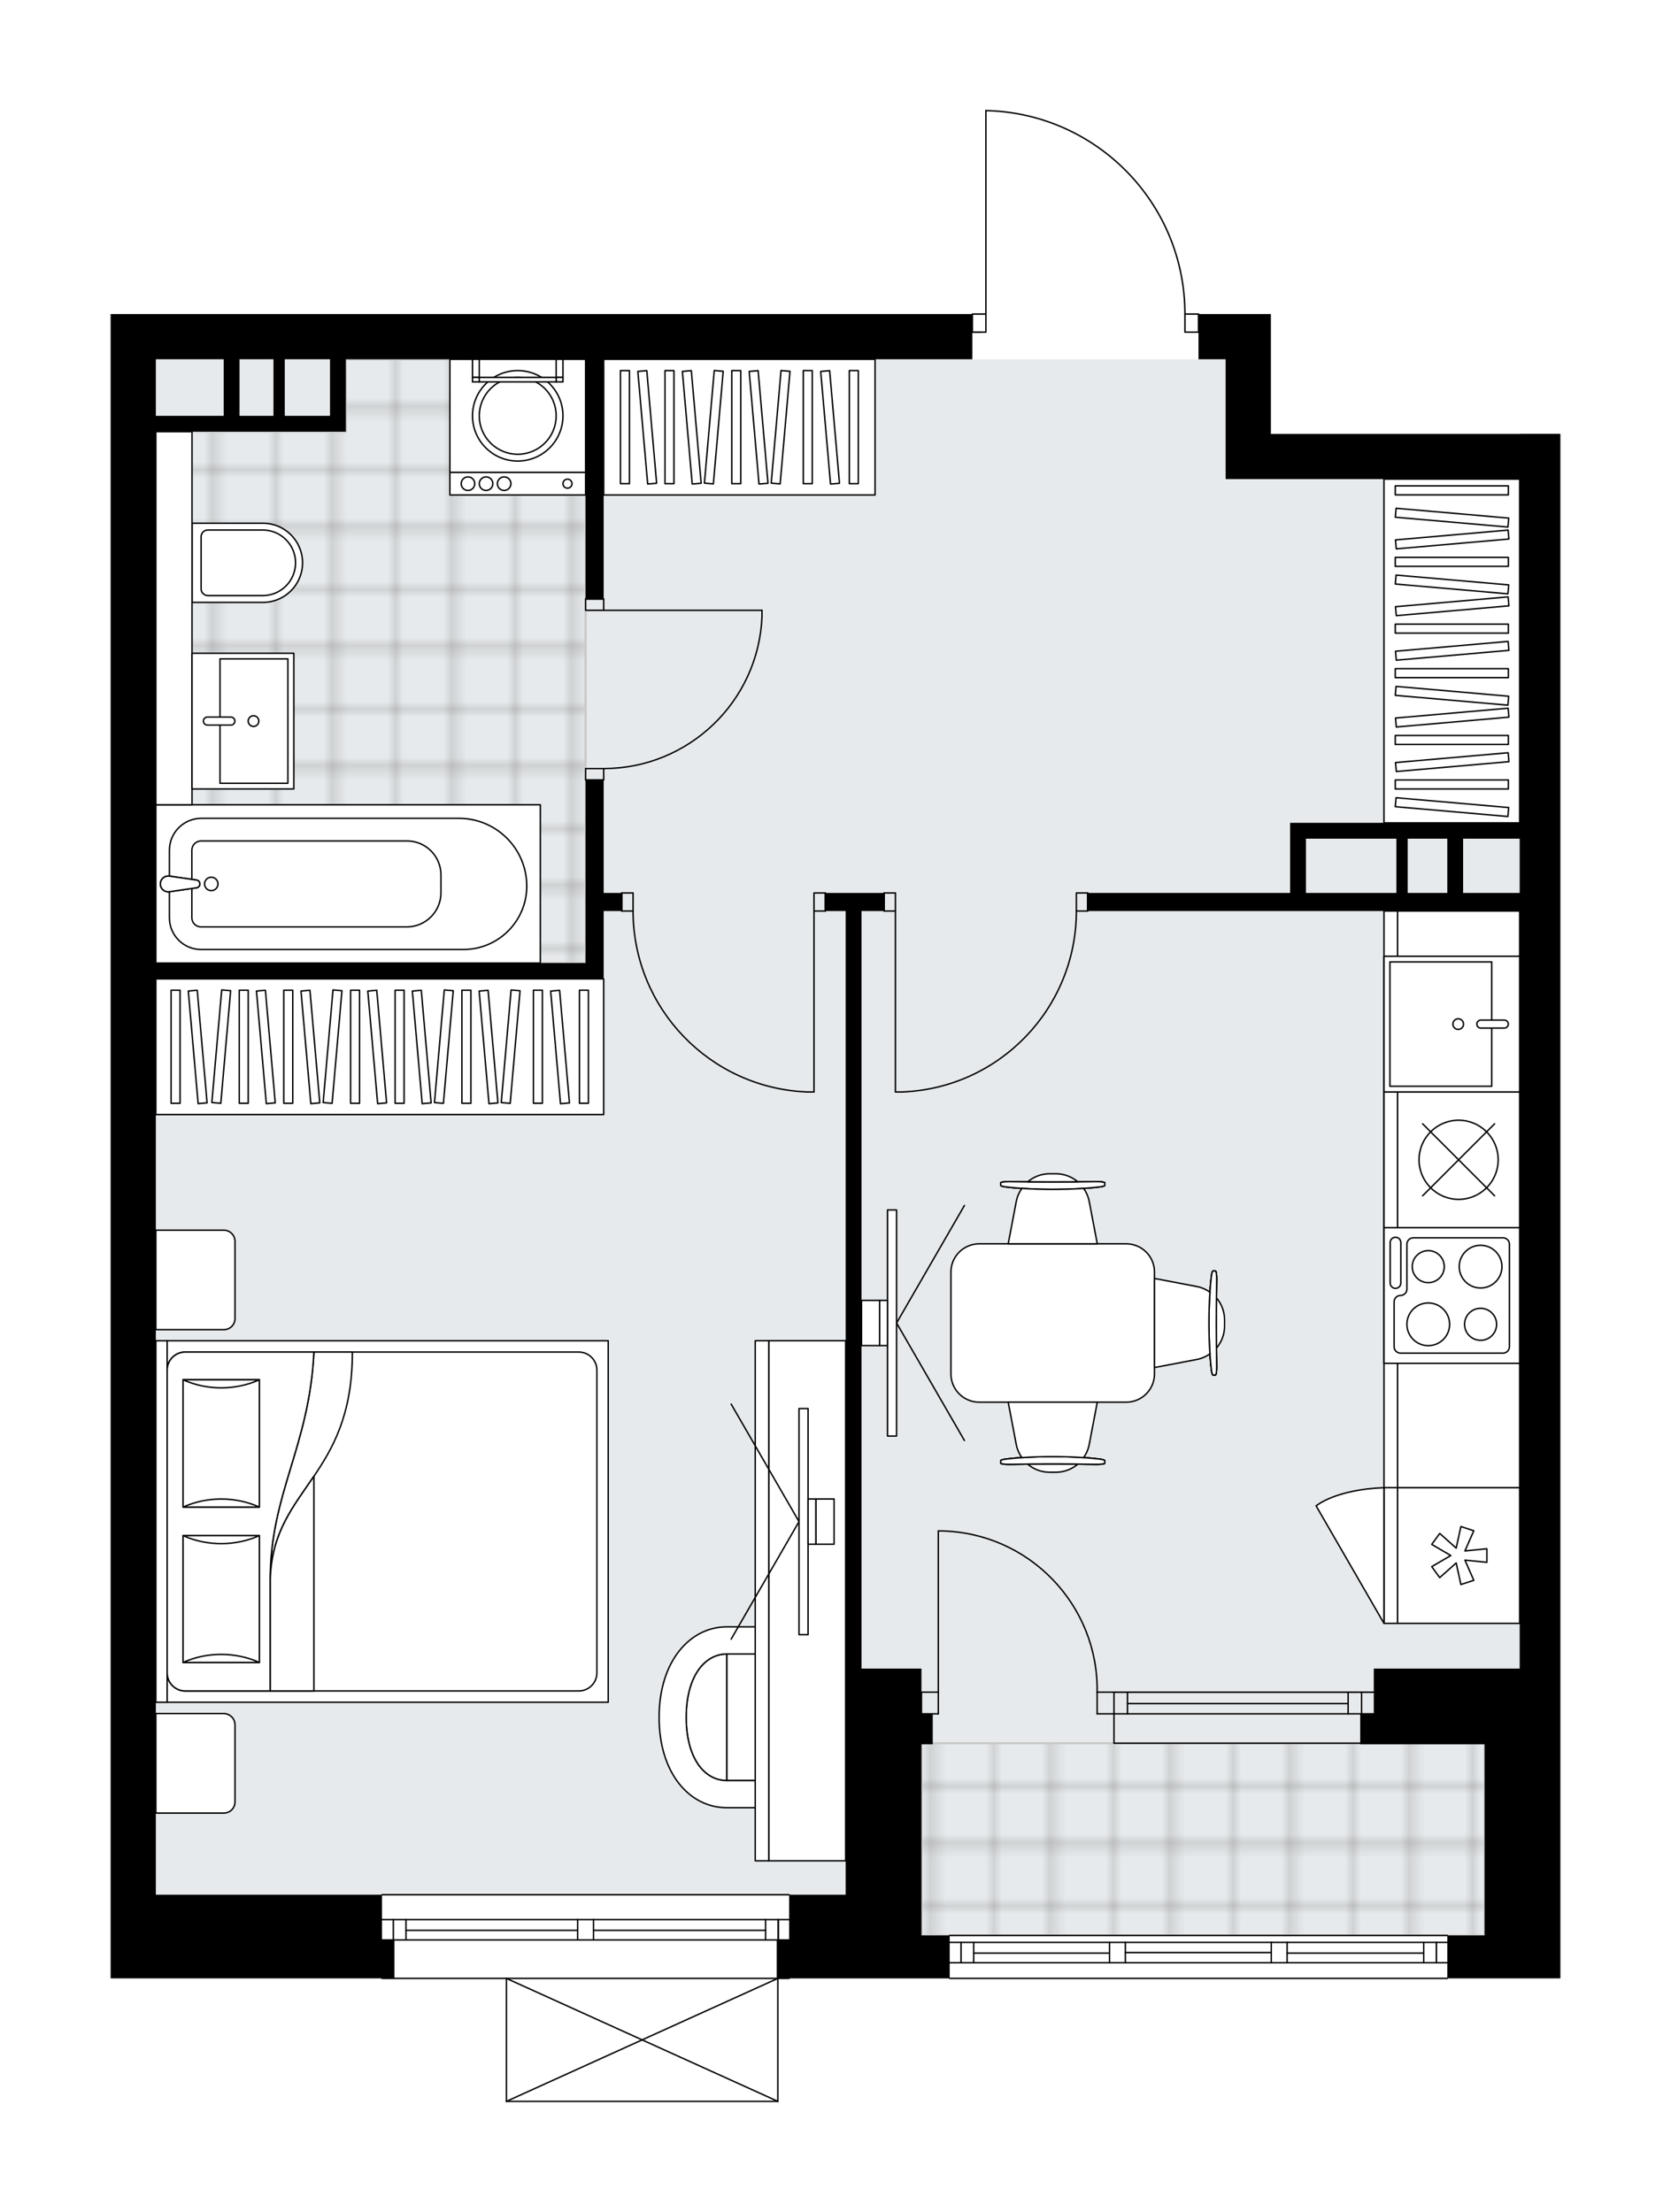 <svg xmlns="http://www.w3.org/2000/svg" xmlns:xlink="http://www.w3.org/1999/xlink" height="2000px" id="Layer_1" style="enable-background:new 0 0 1510.6 2000;" version="1.1" viewBox="0 0 1510.6 2000" width="1510.6px" x="0px" y="0px" xml:space="preserve">
<style type="text/css">
	.st0{fill:none;}
	.st1{opacity:0.25;fill:none;stroke:#010101;stroke-width:0.4;stroke-miterlimit:10;}
	.st2{fill:#FFFFFF;}
	.st3{fill:#E7EAEC;}
	.st4{fill:url(#SVGID_1_);stroke:#C8C8C8;stroke-width:2;stroke-linecap:round;stroke-linejoin:round;stroke-miterlimit:10;}
	
		.st5{fill:url(#SVGID_00000093165646594494838600000003141145647399616908_);stroke:#C8C8C8;stroke-width:2;stroke-linecap:round;stroke-linejoin:round;stroke-miterlimit:10;}
	.st6{fill:none;stroke:#000000;stroke-width:1.3;stroke-linecap:round;stroke-linejoin:round;stroke-miterlimit:10;}
	.st7{fill:#FFFFFF;stroke:#000000;stroke-width:1.3;stroke-linecap:round;stroke-linejoin:round;stroke-miterlimit:10;}
	.st8{fill:none;stroke:#000000;stroke-width:1.3;stroke-linecap:round;stroke-linejoin:round;}
	.st9{fill:none;stroke:#000000;stroke-width:1.3;stroke-linecap:round;stroke-linejoin:round;stroke-dasharray:9.898,9.898;}
	.st10{font-family: 'Arial-BoldMT','Arial'; font-weight:bold;}
	.st11{font-size:108.195px;}
	.st12{font-size:90.162px;}
	.st13{font-family: 'ArialMT','Arial';}
	.st14{font-size:40px;}
</style>
<pattern height="14.57" id="New_Pattern_Swatch_2" patternUnits="userSpaceOnUse" style="overflow:visible;" viewBox="7.49 -22.06 14.57 14.57" width="14.57" x="4531.73" y="616.95">
	<g>
		<rect class="st0" height="14.57" width="14.57" x="7.49" y="-22.06" />
		<g>
			<rect class="st1" height="7.29" width="7.29" x="14.77" y="-7.49" />
		</g>
		<g>
			<rect class="st1" height="7.29" width="7.29" x="0.2" y="-7.49" />
		</g>
		<g>
			<rect class="st1" height="7.29" width="7.29" x="22.06" y="-14.77" />
		</g>
		<g>
			<rect class="st1" height="7.29" width="7.29" x="7.49" y="-14.77" />
			<rect class="st1" height="7.29" width="7.29" x="14.77" y="-22.06" />
		</g>
		<g>
			<rect class="st1" height="7.29" width="7.29" x="0.2" y="-22.06" />
		</g>
		<g>
			<rect class="st1" height="7.29" width="7.29" x="22.06" y="-29.35" />
		</g>
		<g>
			<rect class="st1" height="7.29" width="7.29" x="7.49" y="-29.35" />
		</g>
	</g>
</pattern>
<path class="st2" d="M344.7,1788.81H100v-34.76v-40.89  v-327.14V652V324.86v-40.89h778.35c0-0.36,0.29-0.65,0.65-0.65h11.62V100c0,0,0,0,0-0.01c0,0,0-0.01,0-0.01  c0-0.05,0.02-0.09,0.03-0.14c0.01-0.03,0.01-0.07,0.02-0.1c0.02-0.04,0.05-0.08,0.08-0.12c0.02-0.03,0.04-0.06,0.06-0.09  c0.04-0.04,0.08-0.06,0.12-0.08c0.03-0.02,0.05-0.04,0.08-0.05c0.08-0.03,0.16-0.05,0.25-0.05c0,0,0,0,0,0c0,0,0,0,0,0  c0,0,0.01,0,0.01,0c48.54,1.08,93.97,20.79,127.92,55.5c33.8,34.56,52.47,80.16,52.64,128.47h11.63c0.36,0,0.65,0.29,0.65,0.65H1108  h40.89v108.36h224.91v-0.07h36.8V1508.7v68.49v135.97v40.89v34.76h-68.49h-33.09c0,0,0,0,0,0c0,0.36-0.29,0.65-0.65,0.65H858.55  c-0.36,0-0.65-0.29-0.65-0.65c0,0,0,0,0,0H833H714.04c0,0,0,0,0,0c0,0.36-0.29,0.65-0.65,0.65h-9.57V1900c0,0,0,0,0,0.01  c0,0.04-0.02,0.09-0.03,0.13c-0.01,0.04-0.01,0.08-0.03,0.12c0,0,0,0.01,0,0.01c0,0.01-0.01,0.01-0.02,0.02  c-0.05,0.09-0.12,0.17-0.2,0.23c-0.02,0.02-0.04,0.03-0.07,0.04c-0.09,0.05-0.2,0.09-0.31,0.09H457.81c-0.12,0-0.22-0.04-0.31-0.09  c-0.02-0.01-0.04-0.03-0.07-0.04c-0.08-0.06-0.15-0.14-0.2-0.23c0-0.01-0.01-0.01-0.02-0.02c0,0,0-0.01,0-0.01  c-0.02-0.04-0.02-0.08-0.03-0.12c-0.01-0.04-0.03-0.09-0.03-0.13c0,0,0,0,0-0.01v-110.54h-111.8  C345,1789.46,344.7,1789.17,344.7,1788.81C344.7,1788.81,344.7,1788.81,344.7,1788.81z" id="background" />
<g id="floor">
	<polygon class="st3" points="140.89,324.86 140.89,1713.16 833,1713.16 833,1749.97 1373.8,1749.97 1373.8,433.23 1108,433.23    1108,324.86  " />
	<pattern id="SVGID_1_" patternTransform="matrix(7.213 0 0 7.213 72348.844 45798.633)" xlink:href="#New_Pattern_Swatch_2">
	</pattern>
	<polygon class="st4" points="312.77,390.29 312.49,324.86 529.37,324.86 529.37,870.78 140.89,870.78 140.89,390.29  " />
	
		<pattern id="SVGID_00000069372530467035722790000010678441927364883119_" patternTransform="matrix(7.213 0 0 7.213 72348.844 45798.633)" xlink:href="#New_Pattern_Swatch_2">
	</pattern>
	
		<rect height="173.79" style="fill:url(#SVGID_00000069372530467035722790000010678441927364883119_);stroke:#C8C8C8;stroke-width:2;stroke-linecap:round;stroke-linejoin:round;stroke-miterlimit:10;" width="509.11" x="833" y="1576.17" />
	<g id="LINE_00000130605230884801010070000014250625300650548613_">
		<line class="st6" x1="1308.37" x2="858.55" y1="1788.81" y2="1788.81" />
	</g>
	<g id="LINE_00000181046206792103026350000006013532715191779466_">
		<line class="st6" x1="1298.51" x2="1298.51" y1="1774.65" y2="1756.25" />
	</g>
	<g id="LINE_00000016757308300165386120000004613732550957210754_">
		<line class="st6" x1="868.78" x2="868.78" y1="1774.65" y2="1756.25" />
	</g>
	<g id="LINE_00000168119175225068346220000009934638592006695580_">
		<line class="st6" x1="1163.55" x2="1287.06" y1="1765.96" y2="1765.96" />
	</g>
	<g id="LINE_00000045590885683539440470000005181972575294305978_">
		<line class="st6" x1="880.23" x2="1003.01" y1="1765.96" y2="1765.96" />
	</g>
	<g id="LINE_00000034083827610705370660000005938390043478596024_">
		<line class="st6" x1="880.23" x2="880.23" y1="1756.25" y2="1774.65" />
	</g>
	<g id="LINE_00000022555681801237187830000008498668159291712394_">
		<line class="st6" x1="1298.51" x2="1298.51" y1="1774.65" y2="1756.25" />
	</g>
	<g id="LINE_00000114792886576659978190000012615753106903470499_">
		<line class="st6" x1="1287.06" x2="1287.06" y1="1756.25" y2="1774.65" />
	</g>
	<g id="LINE_00000123439316434524080920000009328267032862039734_">
		<line class="st6" x1="1149.24" x2="1149.24" y1="1774.65" y2="1756.25" />
	</g>
	<g id="LINE_00000168835683634846591590000000283635018033877932_">
		<line class="st6" x1="1149.24" x2="1163.55" y1="1756.25" y2="1756.25" />
	</g>
	<g id="LINE_00000158737960752829801390000004390090785373106051_">
		<line class="st6" x1="1163.55" x2="1163.55" y1="1756.25" y2="1774.65" />
	</g>
	<g id="LINE_00000024694547491272908600000001691293966686973375_">
		<line class="st6" x1="1163.55" x2="1149.24" y1="1774.65" y2="1774.65" />
	</g>
	<g id="LINE_00000132079282284958994640000015963250643259473594_">
		<line class="st6" x1="858.55" x2="1308.37" y1="1749.97" y2="1749.97" />
	</g>
	<g id="LINE_00000021806210913630635260000014285207440639430561_">
		<line class="st6" x1="1003.01" x2="1003.01" y1="1774.65" y2="1756.25" />
	</g>
	<g id="LINE_00000119816042696942005710000000210614954959591051_">
		<line class="st6" x1="1003.01" x2="1017.32" y1="1756.25" y2="1756.25" />
	</g>
	<g id="LINE_00000060739634126763359060000006663025513143733421_">
		<line class="st6" x1="1017.32" x2="1017.32" y1="1756.25" y2="1774.65" />
	</g>
	<g id="LINE_00000158729526955840570300000017105182410679697051_">
		<line class="st6" x1="1017.32" x2="1003.01" y1="1774.65" y2="1774.65" />
	</g>
	<g id="LINE_00000065048039642213991120000000405307197861440415_">
		<line class="st6" x1="1017.32" x2="1149.24" y1="1765.45" y2="1765.45" />
	</g>
	<g id="LWPOLYLINE_00000163033006726051190240000002786910110060796849_">
		<line class="st6" x1="1003.01" x2="858.55" y1="1774.65" y2="1774.65" />
	</g>
	<g id="LWPOLYLINE_00000005225907880853941630000014015968562621329338_">
		<line class="st6" x1="1017.32" x2="1149.24" y1="1774.65" y2="1774.65" />
	</g>
	<g id="LWPOLYLINE_00000136408577504851649390000003587753846607152789_">
		<line class="st6" x1="1163.55" x2="1308.37" y1="1774.65" y2="1774.65" />
	</g>
	<g id="LWPOLYLINE_00000100345567133626289740000011906013967989272715_">
		<line class="st6" x1="1003.01" x2="858.55" y1="1756.25" y2="1756.25" />
	</g>
	<g id="LWPOLYLINE_00000038400941432619591370000002925336005310770582_">
		<line class="st6" x1="1017.32" x2="1149.24" y1="1756.25" y2="1756.25" />
	</g>
	<g id="LWPOLYLINE_00000008126030800771805180000010956306771989194389_">
		<line class="st6" x1="1163.55" x2="1308.37" y1="1756.25" y2="1756.25" />
	</g>
	<g id="LINE_00000132066155361543583140000005996662909573972380_">
		<line class="st6" x1="1007.07" x2="1241.92" y1="1530.01" y2="1530.01" />
	</g>
	<g id="LINE_00000160878618923539031920000010612540896476297143_">
		<line class="st6" x1="1007.07" x2="1241.92" y1="1549.59" y2="1549.59" />
	</g>
	<g id="LINE_00000121251018156012818460000014729155323631140786_">
		<line class="st6" x1="1019.26" x2="1218.7" y1="1540.34" y2="1540.34" />
	</g>
	<g id="LINE_00000042709273977799168080000016182276153767725996_">
		<line class="st6" x1="1230.89" x2="1230.89" y1="1530.01" y2="1549.59" />
	</g>
	<g id="LINE_00000165919479753465304760000011375652493560122017_">
		<line class="st6" x1="1019.26" x2="1019.26" y1="1530.01" y2="1549.59" />
	</g>
	<g id="LINE_00000048492402366102796160000003767478423292422532_">
		<line class="st6" x1="1007.07" x2="1241.92" y1="1530.01" y2="1530.01" />
	</g>
	<g id="LINE_00000003793995142137039310000002048829404667540663_">
		<line class="st6" x1="1241.92" x2="1007.07" y1="1576.17" y2="1576.17" />
	</g>
	<g id="LINE_00000033330048100384109600000017506989216976477338_">
		<line class="st6" x1="1218.7" x2="1218.7" y1="1529.99" y2="1549.58" />
	</g>
	<g id="LINE_00000023976490793494636800000012661617730418839451_">
		<line class="st6" x1="1007.07" x2="1007.07" y1="1530.01" y2="1576.17" />
	</g>
	<g id="LINE_00000021825462924336464510000002085417394903136144_">
		<line class="st6" x1="713.39" x2="345.35" y1="1788.81" y2="1788.81" />
	</g>
	<g id="LINE_00000033364597088783705690000001523195320614664846_">
		<line class="st6" x1="345.35" x2="522.21" y1="1735.65" y2="1735.65" />
	</g>
	<g id="LINE_00000061467238867295297430000017557049965465472162_">
		<line class="st6" x1="536.53" x2="713.39" y1="1735.65" y2="1735.65" />
	</g>
	<g id="LINE_00000178181881362513494820000010698696854117638334_">
		<line class="st6" x1="703.53" x2="703.53" y1="1754.05" y2="1735.65" />
	</g>
	<g id="LINE_00000121254613260107212570000002207314990374779296_">
		<line class="st6" x1="355.58" x2="355.58" y1="1754.05" y2="1735.65" />
	</g>
	<g id="LINE_00000014619528892736536790000008395495895497397166_">
		<line class="st6" x1="345.35" x2="522.21" y1="1754.05" y2="1754.05" />
	</g>
	<g id="LINE_00000021096140252986191890000010366880414842530946_">
		<line class="st6" x1="536.53" x2="713.39" y1="1754.05" y2="1754.05" />
	</g>
	<g id="LINE_00000018933406802457233110000000472577458357763203_">
		<line class="st6" x1="536.53" x2="692.08" y1="1745.37" y2="1745.37" />
	</g>
	<g id="LINE_00000101823373715652181630000002506492970600178054_">
		<line class="st6" x1="367.03" x2="522.21" y1="1745.37" y2="1745.37" />
	</g>
	<g id="LINE_00000151536561865561541220000009008553084231561401_">
		<line class="st6" x1="367.03" x2="367.03" y1="1735.65" y2="1754.05" />
	</g>
	<g id="LINE_00000165944710569876788920000006327999346845618841_">
		<line class="st6" x1="703.53" x2="703.53" y1="1754.05" y2="1735.65" />
	</g>
	<g id="LINE_00000077312859416561080980000007472699456586642617_">
		<line class="st6" x1="692.08" x2="692.08" y1="1735.65" y2="1754.05" />
	</g>
	<g id="LINE_00000080181146229024930750000015517418874073783692_">
		<line class="st6" x1="522.21" x2="522.21" y1="1754.05" y2="1735.65" />
	</g>
	<g id="LINE_00000093145968158144216460000007298678987827522703_">
		<line class="st6" x1="522.21" x2="536.53" y1="1735.65" y2="1735.65" />
	</g>
	<g id="LINE_00000036242802800263125310000011469577467990040738_">
		<line class="st6" x1="536.53" x2="536.53" y1="1735.65" y2="1754.05" />
	</g>
	<g id="LINE_00000023262925334076710580000008084520693957910666_">
		<line class="st6" x1="536.53" x2="522.21" y1="1754.05" y2="1754.05" />
	</g>
	<g id="LINE_00000080902612884951210110000002290750323476649140_">
		<line class="st6" x1="345.35" x2="713.39" y1="1713.16" y2="1713.16" />
	</g>
	<g id="ARC_00000082336283720884200170000005917600249847339199_">
		<path class="st6" d="M1071.2,283.97c0-100.04-79.92-181.75-179.93-183.97" />
	</g>
	<g id="LINE_00000091011329274900125280000013695823166140279961_">
		<line class="st6" x1="887.18" x2="879" y1="300.33" y2="300.33" />
	</g>
	<g id="LINE_00000116210434799580835920000007328573911250541716_">
		<line class="st6" x1="891.27" x2="891.27" y1="283.97" y2="100" />
	</g>
	<g id="LWPOLYLINE_00000183249127455825430940000018410579715698638494_">
		<rect class="st6" height="16.36" width="12.27" x="1071.2" y="283.97" />
	</g>
	<g id="LWPOLYLINE_00000075161826629340745860000003933680142204152241_">
		<rect class="st6" height="16.36" width="12.27" x="879" y="283.97" />
	</g>
	<g id="LWPOLYLINE_00000021121266275107836060000002890793671241985720_">
		<rect class="st6" height="16.36" width="10.22" x="799.26" y="807.39" />
	</g>
	<g id="LWPOLYLINE_00000063599549822486278510000015945592858803480970_">
		<rect class="st6" height="16.36" width="10.22" x="973.05" y="807.39" />
	</g>
	<g id="LINE_00000029754376244784146250000002288098581677562288_">
		<line class="st6" x1="799.26" x2="799.26" y1="823.75" y2="807.39" />
	</g>
	<g id="LINE_00000112619760702384083290000004238129142141743039_">
		<line class="st6" x1="983.28" x2="983.28" y1="823.75" y2="807.39" />
	</g>
	<g id="LINE_00000021085895884585504680000011154016807334572458_">
		<line class="st6" x1="809.48" x2="809.48" y1="823.75" y2="987.32" />
	</g>
	<g id="LINE_00000074431378038355080090000001764291732076952708_">
		<line class="st6" x1="815.62" x2="809.48" y1="987.32" y2="987.32" />
	</g>
	<g id="ARC_00000083802462041156197740000003571492451924069538_">
		<path class="st6" d="M973.05,823.75c-0.04,87.95-69.55,160.17-157.44,163.57" />
	</g>
	<g id="LWPOLYLINE_00000005952241244544511230000002118913067419116730_">
		<rect class="st6" height="16.36" width="10.22" x="735.88" y="807.39" />
	</g>
	<g id="LWPOLYLINE_00000034082696436331361700000001185153775128475804_">
		<rect class="st6" height="16.36" width="10.22" x="562.08" y="807.39" />
	</g>
	<g id="LINE_00000011717967025110023990000004834635666245339284_">
		<line class="st6" x1="746.1" x2="746.1" y1="823.75" y2="807.39" />
	</g>
	<g id="LINE_00000042738848381497663780000016255165770531064228_">
		<line class="st6" x1="562.08" x2="562.08" y1="823.75" y2="807.39" />
	</g>
	<g id="LINE_00000096759813021730840730000006431508646275382702_">
		<line class="st6" x1="735.88" x2="735.88" y1="823.75" y2="987.32" />
	</g>
	<g id="LINE_00000111187872543172611330000011832647508886479793_">
		<line class="st6" x1="729.74" x2="735.88" y1="987.32" y2="987.32" />
	</g>
	<g id="ARC_00000061465121022313240910000018269407864525763723_">
		<path class="st6" d="M729.74,987.32c-87.89-3.4-157.39-75.62-157.44-163.57" />
	</g>
	<g id="LWPOLYLINE_00000005243746170790411660000006914070048160403083_">
		<rect class="st6" height="10.22" width="16.36" x="529.37" y="541.59" />
	</g>
	<g id="LWPOLYLINE_00000161625649836916413590000001150063235748714881_">
		<rect class="st6" height="10.22" width="16.36" x="529.37" y="694.94" />
	</g>
	<g id="LINE_00000168091395753819843770000006066670508804377779_">
		<line class="st6" x1="545.73" x2="529.37" y1="541.59" y2="541.59" />
	</g>
	<g id="LINE_00000025413803876147004350000016748513802291197844_">
		<line class="st6" x1="545.73" x2="529.37" y1="705.16" y2="705.16" />
	</g>
	<g id="LINE_00000023254573967258038040000004324118464088575647_">
		<line class="st6" x1="545.73" x2="688.85" y1="551.82" y2="551.82" />
	</g>
	<g id="ARC_00000120551138927129432460000007802666830794495159_">
		<path class="st6" d="M688.85,557.95c-3.41,76.59-66.46,136.94-143.12,136.99" />
	</g>
	<g id="LINE_00000077325650188300087290000009457423505515802000_">
		<line class="st6" x1="688.85" x2="688.85" y1="551.82" y2="557.95" />
	</g>
	<g id="ARC_00000114776012934253785210000009674835481043995045_">
		<path class="st6" d="M991.84,1530.01c1.19-79.32-62.15-144.58-141.47-145.77c-0.71-0.01-1.42-0.02-2.14-0.02" />
	</g>
	<g id="LINE_00000088123898223004560060000000544718643551344786_">
		<line class="st6" x1="848.23" x2="848.23" y1="1530.01" y2="1384.22" />
	</g>
	<g id="LINE_00000132068027084179178610000009251411579348538000_">
		<line class="st6" x1="1007.07" x2="991.84" y1="1530.01" y2="1530.01" />
	</g>
	<g id="LINE_00000041267675246637879650000006960083290823608723_">
		<line class="st6" x1="991.84" x2="991.84" y1="1530.01" y2="1549.59" />
	</g>
	<g id="LINE_00000138541095267855012340000011787764108177708725_">
		<line class="st6" x1="991.84" x2="1007.07" y1="1549.59" y2="1549.59" />
	</g>
	<g id="LINE_00000059307018989856749090000002725378644054815883_">
		<line class="st6" x1="833" x2="848.23" y1="1549.59" y2="1549.59" />
	</g>
	<g id="LINE_00000134219865506130461630000008651598034355585712_">
		<line class="st6" x1="848.23" x2="848.23" y1="1549.59" y2="1530.01" />
	</g>
	<g id="LINE_00000119835070423465812030000015396928770924913082_">
		<line class="st6" x1="848.23" x2="833" y1="1530.01" y2="1530.01" />
	</g>
	<g id="LINE_00000147195582295392811150000009217194443743862953_">
		<line class="st6" x1="833" x2="833" y1="1549.59" y2="1530.01" />
	</g>
	<g id="LINE_00000157273902616040304030000012590765824312320693_">
		<line class="st6" x1="703.16" x2="457.81" y1="1900" y2="1900" />
	</g>
	<g id="LINE_00000121250383631169927960000006600884341048048015_">
		<line class="st6" x1="457.81" x2="457.81" y1="1900" y2="1788.81" />
	</g>
	<g id="LINE_00000008859989249480943510000013715897972401027247_">
		<line class="st6" x1="703.16" x2="703.16" y1="1788.81" y2="1900" />
	</g>
	<g id="LWPOLYLINE_00000075140583942134850270000008863131890383067272_">
		<line class="st6" x1="457.81" x2="703.16" y1="1788.81" y2="1900" />
	</g>
	<g id="LWPOLYLINE_00000071545082387948025920000004244012931647556997_">
		<line class="st6" x1="703.16" x2="457.81" y1="1788.81" y2="1900" />
	</g>
	<path d="M1373.8,1508.7h-131.88v40.89h-12.27v27.6h12.27h100.19v135.97v36.8h-33.74v38.85h33.74h68.49v-34.76v-40.89v-135.97   v-68.49V392.27h-36.8v0.07h-224.91V283.97H1108h-24.54v40.89H1108v67.47v40.89h265.8v310.78h-65.43h-50.09h-71.56h-20.45v14.31   v49.07H983.28v16.36h390.52V1508.7z M1180.58,807.39v-49.07h6.13h71.56h4.09v49.07H1180.58z M1272.59,807.39v-49.07h35.78v49.07   H1272.59z M1322.68,807.39v-49.07h51.11v49.07H1322.68z" />
	<polygon points="858.55,1788.81 858.55,1749.97 833,1749.97 833,1713.16 833,1577.19 843.22,1577.19 843.22,1549.59 833,1549.59    833,1508.7 778.81,1508.7 778.81,823.75 799.26,823.75 799.26,807.39 746.1,807.39 746.1,823.75 764.5,823.75 764.5,1508.7    764.5,1713.16 713.39,1713.16 713.39,1754.05 702.14,1754.05 702.14,1788.81 713.39,1788.81 833,1788.81  " />
	<path d="M356.6,1754.05h-11.25v-40.89H140.89v-327.14V885.09h404.84v-14.31v-47.03h16.35v-16.36h-16.35V705.16h-16.36v165.61   H140.89V652V390.29h61.34h14.31h44.98h30.67h6.13h14.31v-65.43h216.73v216.73h16.36V324.86H879v-40.89H100v40.89V652v734.02v327.14   v40.89v34.76h256.6V1754.05z M298.33,324.86v51.12h-6.13h-30.67h-4.09v-51.12H298.33z M247.21,324.86v51.12h-30.67v-51.12H247.21z    M202.23,324.86v51.12h-61.34v-51.12H202.23z" />
</g>
<g id="mebel">
	<g>
		<path class="st7" d="M212.45,1629.29v-69.71c0-5.65-4.58-10.22-10.22-10.22h-61.34v89.96h61.53    C207.96,1639.32,212.45,1634.83,212.45,1629.29z" />
		<path class="st7" d="M212.45,1192.21v-69.71c0-5.65-4.58-10.22-10.22-10.22h-61.34v89.96h61.53    C207.96,1202.24,212.45,1197.75,212.45,1192.21z" />
		<g>
			
				<rect class="st7" height="10.22" transform="matrix(4.506557e-11 -1 1 4.506557e-11 -1229.703 1521.711)" width="326.86" x="-17.43" y="1370.6" />
			
				<rect class="st7" height="398.7" transform="matrix(4.506557e-11 -1 1 4.506557e-11 -1025.241 1726.173)" width="326.86" x="187.04" y="1176.36" />
			<path class="st7" d="M151.12,1512.56v-273.7c0-9.03,7.32-16.36,16.36-16.36h355.76c9.03,0,16.36,7.32,16.36,16.36v273.7     c0,9.03-7.32,16.36-16.36,16.36H167.47C158.44,1528.91,151.12,1521.59,151.12,1512.56z" />
			<path class="st7" d="M283.77,1222.5c-4.19,85.49-39.41,127.86-39.44,204.84c2.79-82.37,74.36-91.16,74.21-204.84L283.77,1222.5z" />
			<g>
				<path class="st7" d="M283.77,1222.5c-4.19,85.49-39.41,127.86-39.44,204.84l0,101.58h-76.86c-9.03,0-16.36-7.32-16.36-16.36      v-273.7c0-9.03,7.32-16.36,16.36-16.36L283.77,1222.5L283.77,1222.5z" />
			</g>
			
				<rect class="st7" height="69.04" transform="matrix(4.594908e-11 -1 1 4.594908e-11 -1245.82 1645.781)" width="114.7" x="142.63" y="1411.28" />
			<path class="st7" d="M234.5,1388.45c-21.69,9.71-47.35,9.71-69.04,0H234.5z" />
			<path class="st7" d="M165.46,1503.15c21.69-9.71,47.35-9.71,69.04,0H165.46z" />
			
				<rect class="st7" height="69.04" transform="matrix(4.516460e-11 -1 1 4.516460e-11 -1105.133 1505.094)" width="115.15" x="142.41" y="1270.59" />
			<path class="st7" d="M234.5,1247.54c-21.69,9.75-47.35,9.75-69.04,0H234.5z" />
			<path class="st7" d="M165.46,1362.69c21.69-9.75,47.35-9.75,69.04,0L165.46,1362.69z" />
			<g>
				<path class="st7" d="M244.33,1427.34v101.58h39.44v-194.09C265.16,1362.33,245.75,1385.22,244.33,1427.34z" />
			</g>
		</g>
	</g>
	<g>
		
			<rect class="st7" height="310.78" transform="matrix(-1 -1.439596e-10 1.439596e-10 -1 2624.923 1177.239)" width="122.68" x="1251.12" y="433.23" />
		<g>
			
				<rect class="st7" height="8.12" transform="matrix(-1 -1.347634e-10 1.347634e-10 -1 2624.923 1418.592)" width="102.23" x="1261.35" y="705.23" />
			
				<rect class="st7" height="8.12" transform="matrix(-1 -1.347101e-10 1.347101e-10 -1 2624.923 1338.081)" width="102.23" x="1261.35" y="664.98" />
			
				<rect class="st7" height="8.12" transform="matrix(-1 -1.355819e-10 1.355819e-10 -1 2624.923 1217.313)" width="102.23" x="1261.35" y="604.59" />
			
				<rect class="st7" height="8.12" transform="matrix(-1 -1.332513e-10 1.332513e-10 -1 2624.923 1136.801)" width="102.23" x="1261.35" y="564.34" />
			
				<rect class="st7" height="8.12" transform="matrix(-1 -1.347812e-10 1.347812e-10 -1 2624.923 1016.033)" width="102.23" x="1261.35" y="503.95" />
			
				<rect class="st7" height="8.12" transform="matrix(-0.996 -0.087 0.087 -0.996 2556.355 1570.461)" width="102.23" x="1261.35" y="725.36" />
			
				<rect class="st7" height="8.12" transform="matrix(-0.996 -0.087 0.087 -0.996 2565.126 1369.565)" width="102.23" x="1261.35" y="624.72" />
			
				<rect class="st7" height="8.12" transform="matrix(-0.996 -0.087 0.087 -0.996 2573.898 1168.668)" width="102.23" x="1261.35" y="524.08" />
			
				<rect class="st7" height="8.12" transform="matrix(-0.996 0.087 -0.087 -0.996 2679.993 1261.325)" width="102.23" x="1261.35" y="685.11" />
			
				<rect class="st7" height="8.12" transform="matrix(-0.996 0.087 -0.087 -0.996 2676.485 1180.967)" width="102.23" x="1261.35" y="644.85" />
			
				<rect class="st7" height="8.12" transform="matrix(-0.996 0.087 -0.087 -0.996 2671.222 1060.429)" width="102.23" x="1261.35" y="584.47" />
			
				<rect class="st7" height="8.12" transform="matrix(-0.996 0.087 -0.087 -0.996 2667.713 980.07)" width="102.23" x="1261.35" y="544.21" />
			
				<rect class="st7" height="8.12" transform="matrix(-0.996 -0.087 0.087 -0.996 2579.16 1048.13)" width="102.23" x="1261.35" y="463.7" />
			
				<rect class="st7" height="8.12" transform="matrix(-0.996 0.087 -0.087 -0.996 2662.451 859.532)" width="102.23" x="1261.35" y="483.83" />
			
				<rect class="st7" height="8.12" transform="matrix(-1 -1.347812e-10 1.347812e-10 -1 2624.923 886.751)" width="102.23" x="1261.35" y="439.31" />
		</g>
	</g>
	<g>
		
			<rect class="st7" height="245.35" transform="matrix(1.432217e-10 -1 1 1.432217e-10 282.205 1054.609)" width="122.68" x="607.07" y="263.52" />
		<g>
			
				<rect class="st7" height="8.12" transform="matrix(1.345991e-10 -1 1 1.345991e-10 178.758 951.162)" width="102.23" x="513.84" y="382.14" />
			
				<rect class="st7" height="8.12" transform="matrix(1.331309e-10 -1 1 1.331309e-10 219.014 991.418)" width="102.23" x="554.1" y="382.14" />
			
				<rect class="st7" height="8.12" transform="matrix(1.349863e-10 -1 1 1.349863e-10 279.398 1051.802)" width="102.23" x="614.48" y="382.14" />
			
				<rect class="st7" height="8.12" transform="matrix(0.087 -0.996 0.996 0.087 204.483 995.558)" width="102.23" x="594.36" y="382.14" />
			
				<rect class="st7" height="8.12" transform="matrix(-0.087 -0.996 0.996 -0.087 251.35 1002.723)" width="102.23" x="533.97" y="382.14" />
			
				<rect class="st7" height="8.12" transform="matrix(-0.087 -0.996 0.996 -0.087 295.114 1042.826)" width="102.23" x="574.23" y="382.14" />
			
				<rect class="st7" height="8.12" transform="matrix(0.087 -0.996 0.996 0.087 259.604 1055.712)" width="102.23" x="654.74" y="382.14" />
			
				<rect class="st7" height="8.12" transform="matrix(-0.087 -0.996 0.996 -0.087 360.761 1102.98)" width="102.23" x="634.61" y="382.14" />
			
				<rect class="st7" height="8.12" transform="matrix(1.331309e-10 -1 1 1.331309e-10 344.039 1116.443)" width="102.23" x="679.13" y="382.14" />
			
				<rect class="st7" height="8.12" transform="matrix(1.335226e-10 -1 1 1.335226e-10 385.651 1158.055)" width="102.23" x="720.74" y="382.14" />
			
				<rect class="st7" height="8.12" transform="matrix(-0.087 -0.996 0.996 -0.087 431.036 1167.376)" width="102.23" x="699.25" y="382.14" />
		</g>
	</g>
	<g>
		
			<rect class="st7" height="404.84" transform="matrix(1.441188e-10 -1 1 1.441188e-10 -603.118 1289.739)" width="122.68" x="281.97" y="744.01" />
		<g>
			
				<rect class="st7" height="8.12" transform="matrix(1.348877e-10 -1 1 1.348877e-10 -726.078 1166.779)" width="102.23" x="169.24" y="942.37" />
			
				<rect class="st7" height="8.12" transform="matrix(1.345946e-10 -1 1 1.345946e-10 -685.822 1207.035)" width="102.23" x="209.49" y="942.37" />
			
				<rect class="st7" height="8.12" transform="matrix(1.353780e-10 -1 1 1.353780e-10 -625.438 1267.419)" width="102.23" x="269.87" y="942.37" />
			
				<rect class="st7" height="8.12" transform="matrix(1.345946e-10 -1 1 1.345946e-10 -585.182 1307.675)" width="102.23" x="310.13" y="942.37" />
			
				<rect class="st7" height="8.12" transform="matrix(1.344969e-10 -1 1 1.344969e-10 -524.798 1368.059)" width="102.23" x="370.51" y="942.37" />
			
				<rect class="st7" height="8.12" transform="matrix(0.087 -0.996 0.996 0.087 -760.055 1063.403)" width="102.23" x="149.11" y="942.37" />
			
				<rect class="st7" height="8.12" transform="matrix(0.087 -0.996 0.996 0.087 -668.187 1163.659)" width="102.23" x="249.75" y="942.37" />
			
				<rect class="st7" height="8.12" transform="matrix(0.087 -0.996 0.996 0.087 -576.318 1263.916)" width="102.23" x="350.39" y="942.37" />
			
				<rect class="st7" height="8.12" transform="matrix(-0.087 -0.996 0.996 -0.087 -681.389 1268.479)" width="102.23" x="189.36" y="942.37" />
			
				<rect class="st7" height="8.12" transform="matrix(-0.087 -0.996 0.996 -0.087 -637.625 1308.582)" width="102.23" x="229.62" y="942.37" />
			
				<rect class="st7" height="8.12" transform="matrix(-0.087 -0.996 0.996 -0.087 -571.978 1368.736)" width="102.23" x="290" y="942.37" />
			
				<rect class="st7" height="8.12" transform="matrix(-0.087 -0.996 0.996 -0.087 -528.214 1408.838)" width="102.23" x="330.26" y="942.37" />
			
				<rect class="st7" height="8.12" transform="matrix(0.087 -0.996 0.996 0.087 -521.197 1324.07)" width="102.23" x="410.77" y="942.37" />
			
				<rect class="st7" height="8.12" transform="matrix(-0.087 -0.996 0.996 -0.087 -462.567 1468.992)" width="102.23" x="390.64" y="942.37" />
			
				<rect class="st7" height="8.12" transform="matrix(1.346035e-10 -1 1 1.346035e-10 -787.69 1105.167)" width="102.23" x="107.62" y="942.37" />
			
				<rect class="st7" height="8.12" transform="matrix(-0.087 -0.996 0.996 -0.087 -748.372 1207.101)" width="102.23" x="127.75" y="942.37" />
			
				<rect class="st7" height="8.12" transform="matrix(1.342074e-10 -1 1 1.342074e-10 -460.157 1432.7)" width="102.23" x="435.16" y="942.37" />
			
				<rect class="st7" height="8.12" transform="matrix(1.345946e-10 -1 1 1.345946e-10 -418.545 1474.312)" width="102.23" x="476.77" y="942.37" />
			
				<rect class="st7" height="8.12" transform="matrix(-0.087 -0.996 0.996 -0.087 -392.292 1533.388)" width="102.23" x="455.28" y="942.37" />
		</g>
	</g>
	<g>
		<g>
			<g>
				<path class="st7" d="M759.31,1594.65v-83.88c0-8.44-6.84-15.29-15.29-15.29h-87.05v114.45h87.05      C752.46,1609.94,759.31,1603.09,759.31,1594.65z" />
				<path class="st7" d="M656.97,1495.49c-19.86,0-36.65,19.99-36.65,57.25s16.57,57.2,36.65,57.2V1495.49z" />
				<path class="st7" d="M656.97,1634.47c-33.49,0-61.13-30.92-61.13-81.74c0-50.81,28-81.78,61.13-81.78h87v24.54h-87      c-19.86,0-36.65,19.99-36.65,57.25s16.57,57.2,36.65,57.2h87v24.54H656.97z" />
			</g>
		</g>
		<g>
			
				<rect class="st7" height="69.52" transform="matrix(2.761856e-10 -1 1 2.761856e-10 -717.618 2177.105)" width="470.26" x="494.61" y="1412.6" />
			
				<rect class="st7" height="12.27" transform="matrix(2.429495e-10 -1 1 2.429495e-10 -758.51 2136.213)" width="470.26" x="453.72" y="1441.23" />
		</g>
		<g>
			<g>
				<g id="LINE_00000093885017990977327670000013973468196743742386_">
					<line class="st7" x1="722.32" x2="660.98" y1="1375.8" y2="1482.04" />
				</g>
				<g id="LINE_00000050635061655051769420000007528522483700084659_">
					<line class="st7" x1="722.32" x2="660.98" y1="1375.8" y2="1269.56" />
				</g>
			</g>
			<rect class="st7" height="204.46" width="8.18" x="722.32" y="1273.57" />
			
				<rect class="st7" height="40.89" transform="matrix(-1 -2.196156e-10 2.196156e-10 -1 1468.155 2751.599)" width="7.16" x="730.5" y="1355.35" />
			<rect class="st7" height="40.89" width="16.36" x="737.66" y="1355.35" />
		</g>
	</g>
	<g>
		<path class="st7" d="M885.21,1124.63h132.9c14.12,0,25.56,11.44,25.56,25.56v92.06c0,14.12-11.44,25.56-25.56,25.56h-132.9    c-14.12,0-25.56-11.44-25.56-25.56v-92.06C859.65,1136.07,871.1,1124.63,885.21,1124.63z" />
		<g>
			<g id="LINE_00000120534745622242078880000007569314748357923461_">
				<path class="st7" d="M909.18,1319.31c24.75-3.11,60.27-3.11,85.02,0c2.86,0.36,4.52,0.9,4.52,1.46v0.14v2.02      c0,0.61-3.2,1.1-7.16,1.1c-26.51-0.42-53.23-0.42-79.74,0c-3.95,0-7.16-0.49-7.16-1.1v-2.02v-0.14      C904.66,1320.2,906.32,1319.66,909.18,1319.31z" />
			</g>
			<g id="LINE_00000065034177765806950730000005624770552536451494_">
				<path class="st7" d="M909.18,1319.31c24.75-3.11,60.27-3.11,85.02,0c2.86,0.36,4.52,0.9,4.52,1.46v0.14v2.02      c0,0.61-3.2,1.1-7.16,1.1c-26.51-0.42-53.23-0.42-79.74,0c-3.95,0-7.16-0.49-7.16-1.1v-2.02v-0.14      C904.66,1320.2,906.32,1319.66,909.18,1319.31z" />
			</g>
			<g id="LINE_00000158734649407318531470000000371069113979108512_">
				<path class="st7" d="M909.18,1319.31c24.75-3.11,60.27-3.11,85.02,0c2.86,0.36,4.52,0.9,4.52,1.46v0.14v2.02      c0,0.61-3.2,1.1-7.16,1.1c-26.51-0.42-53.23-0.42-79.74,0c-3.95,0-7.16-0.49-7.16-1.1v-2.02v-0.14      C904.66,1320.2,906.32,1319.66,909.18,1319.31z" />
			</g>
			<path class="st7" d="M929.09,1323.9c5.38,4.55,12.3,7.26,19.78,7.26h5.64c7.48,0,14.4-2.72,19.78-7.26     C959.22,1323.76,944.16,1323.76,929.09,1323.9z" />
			<path class="st7" d="M911.41,1267.81l7.33,38.44c0.83,4.34,2.63,8.26,5.04,11.71c17.74-1.25,38.07-1.25,55.81,0     c2.4-3.45,4.21-7.36,5.04-11.71l7.33-38.44H911.41z" />
		</g>
		<g>
			<g id="LINE_00000057846233372780056440000003497436383681944730_">
				<path class="st7" d="M1095.17,1238.73c-3.11-24.75-3.11-60.27,0-85.02c0.36-2.86,0.9-4.52,1.46-4.52h0.14h2.02      c0.61,0,1.1,3.2,1.1,7.16c-0.42,26.51-0.42,53.23,0,79.74c0,3.95-0.49,7.16-1.1,7.16h-2.02h-0.14      C1096.07,1243.24,1095.53,1241.59,1095.17,1238.73z" />
			</g>
			<g id="LINE_00000128486143763422147690000008608608977268086205_">
				<path class="st7" d="M1095.17,1238.73c-3.11-24.75-3.11-60.27,0-85.02c0.36-2.86,0.9-4.52,1.46-4.52h0.14h2.02      c0.61,0,1.1,3.2,1.1,7.16c-0.42,26.51-0.42,53.23,0,79.74c0,3.95-0.49,7.16-1.1,7.16h-2.02h-0.14      C1096.07,1243.24,1095.53,1241.59,1095.17,1238.73z" />
			</g>
			<g id="LINE_00000043421379538134895920000004977749104051762055_">
				<path class="st7" d="M1095.17,1238.73c-3.11-24.75-3.11-60.27,0-85.02c0.36-2.86,0.9-4.52,1.46-4.52h0.14h2.02      c0.61,0,1.1,3.2,1.1,7.16c-0.42,26.51-0.42,53.23,0,79.74c0,3.95-0.49,7.16-1.1,7.16h-2.02h-0.14      C1096.07,1243.24,1095.53,1241.59,1095.17,1238.73z" />
			</g>
			<path class="st7" d="M1099.76,1218.81c4.55-5.38,7.26-12.3,7.26-19.78v-5.64c0-7.48-2.72-14.4-7.26-19.78     C1099.63,1188.68,1099.63,1203.75,1099.76,1218.81z" />
			<path class="st7" d="M1043.67,1236.5l38.44-7.33c4.34-0.83,8.26-2.63,11.71-5.04c-1.25-17.74-1.25-38.07,0-55.81     c-3.45-2.4-7.36-4.21-11.71-5.04l-38.44-7.33V1236.5z" />
		</g>
		<g>
			<g id="LINE_00000043428510881640302550000010712573866742143677_">
				<path class="st7" d="M994.2,1073.13c-24.75,3.11-60.27,3.11-85.02,0c-2.86-0.36-4.52-0.9-4.52-1.46v-0.14v-2.02      c0-0.61,3.2-1.1,7.16-1.1c26.51,0.42,53.23,0.42,79.74,0c3.95,0,7.16,0.49,7.16,1.1v2.02v0.14      C998.72,1072.23,997.06,1072.77,994.2,1073.13z" />
			</g>
			<g id="LINE_00000072260016936691081050000011354993843459979961_">
				<path class="st7" d="M994.2,1073.13c-24.75,3.11-60.27,3.11-85.02,0c-2.86-0.36-4.52-0.9-4.52-1.46v-0.14v-2.02      c0-0.61,3.2-1.1,7.16-1.1c26.51,0.42,53.23,0.42,79.74,0c3.95,0,7.16,0.49,7.16,1.1v2.02v0.14      C998.72,1072.23,997.06,1072.77,994.2,1073.13z" />
			</g>
			<g id="LINE_00000028306381348478189610000005769417236257345701_">
				<path class="st7" d="M994.2,1073.13c-24.75,3.11-60.27,3.11-85.02,0c-2.86-0.36-4.52-0.9-4.52-1.46v-0.14v-2.02      c0-0.61,3.2-1.1,7.16-1.1c26.51,0.42,53.23,0.42,79.74,0c3.95,0,7.16,0.49,7.16,1.1v2.02v0.14      C998.72,1072.23,997.06,1072.77,994.2,1073.13z" />
			</g>
			<path class="st7" d="M974.29,1068.54c-5.38-4.55-12.3-7.26-19.78-7.26h-5.64c-7.48,0-14.4,2.72-19.78,7.26     C944.16,1068.67,959.22,1068.67,974.29,1068.54z" />
			<path class="st7" d="M991.97,1124.63l-7.33-38.44c-0.83-4.34-2.63-8.26-5.04-11.71c-17.74,1.25-38.07,1.25-55.81,0     c-2.4,3.45-4.21,7.36-5.04,11.71l-7.33,38.44H991.97z" />
		</g>
	</g>
	<g>
		<g>
			<g id="LINE_00000072268720608800511170000018030790930475229322_">
				<line class="st7" x1="810.51" x2="871.85" y1="1196.22" y2="1089.97" />
			</g>
			<g id="LINE_00000156576175166736722040000011712201189539410314_">
				<line class="st7" x1="810.51" x2="871.85" y1="1196.22" y2="1302.46" />
			</g>
		</g>
		
			<rect class="st7" height="204.46" transform="matrix(-1 -1.224647e-16 1.224647e-16 -1 1612.834 2392.433)" width="8.18" x="802.33" y="1093.99" />
		<rect class="st7" height="40.89" width="7.16" x="795.17" y="1175.77" />
		
			<rect class="st7" height="40.89" transform="matrix(-1 -1.224647e-16 1.224647e-16 -1 1573.986 2392.433)" width="16.36" x="778.81" y="1175.77" />
	</g>
	<g>
		
			<rect class="st7" height="110.41" transform="matrix(-1.836970e-16 1 -1 -1.836970e-16 2403.047 -234.172)" width="521.38" x="1057.92" y="1029.23" />
		
			<rect class="st7" height="12.27" transform="matrix(-1.836970e-16 1 -1 -1.836970e-16 2341.709 -172.833)" width="521.38" x="996.58" y="1078.3" />
	</g>
	<g>
		<g>
			<rect class="st7" height="20.45" width="122.68" x="406.69" y="427.09" />
			<rect class="st7" height="102.23" width="122.68" x="406.69" y="324.86" />
			<g id="CIRCLE_00000135654089741436401960000010192424377341263264_">
				<circle class="st7" cx="468.03" cy="375.98" r="40.89" />
			</g>
			<g id="CIRCLE_00000001648497162218169440000008505841859616892297_">
				<circle class="st7" cx="468.03" cy="375.98" r="34.76" />
			</g>
			<g id="CIRCLE_00000115472382441109200180000007286937908694827446_">
				<circle class="st7" cx="513.01" cy="437.32" r="4.09" />
			</g>
			<g id="CIRCLE_00000098221902910953532020000008512351096911241401_">
				<circle class="st7" cx="455.76" cy="437.32" r="6.13" />
			</g>
			<g id="CIRCLE_00000137102658039928557000000002891229358442587797_">
				<circle class="st7" cx="439.41" cy="437.32" r="6.13" />
			</g>
			<g id="CIRCLE_00000131347750045182918680000014384491645547236498_">
				<circle class="st7" cx="423.05" cy="437.32" r="6.13" />
			</g>
		</g>
		<g>
			<rect class="st7" height="16.36" width="6.13" x="427.14" y="324.86" />
			<rect class="st7" height="4.09" width="6.13" x="427.14" y="341.22" />
			<rect class="st7" height="16.36" width="6.13" x="502.79" y="324.86" />
			<rect class="st7" height="4.09" width="6.13" x="502.79" y="341.22" />
			
				<rect class="st7" height="4.09" transform="matrix(-1 -1.224647e-16 1.224647e-16 -1 936.064 686.53)" width="69.52" x="433.27" y="341.22" />
		</g>
	</g>
	<g>
		
			<rect class="st7" height="122.68" transform="matrix(-1.836970e-16 1 -1 -1.836970e-16 2483.803 -141.12)" width="122.68" x="1251.12" y="1110" />
		<path class="st7" d="M1358.75,1119.2h-81.1c-3.2,0-5.79,2.59-5.79,5.79v40.55c0,3.2-2.59,5.79-5.79,5.79l0,0    c-3.2,0-5.79,2.59-5.79,5.79v40.55c0,3.2,2.59,5.79,5.79,5.79h92.69c3.2,0,5.79-2.59,5.79-5.79V1125    C1364.54,1121.8,1361.95,1119.2,1358.75,1119.2z" />
		<path class="st7" d="M1256.72,1160.07v-36.55c0-2.67,2.16-4.83,4.83-4.83l0,0c2.67,0,4.83,2.16,4.83,4.83v36.55    c0,2.67-2.16,4.83-4.83,4.83l0,0C1258.88,1164.9,1256.72,1162.73,1256.72,1160.07z" />
		<circle class="st7" cx="1338.47" cy="1145.27" r="19.31" />
		<circle class="st7" cx="1291.16" cy="1197.41" r="19.31" />
		<circle class="st7" cx="1291.16" cy="1145.27" r="14.48" />
		<circle class="st7" cx="1338.47" cy="1197.41" r="14.48" />
	</g>
	<g>
		
			<rect class="st7" height="110.41" transform="matrix(-1.836970e-16 1 -1 -1.836970e-16 2367.259 -269.931)" width="122.68" x="1257.26" y="993.46" />
		
			<rect class="st7" height="12.27" transform="matrix(-1.836970e-16 1 -1 -1.836970e-16 2305.92 -208.593)" width="122.68" x="1195.92" y="1042.53" />
		<circle class="st7" cx="1318.6" cy="1048.66" r="35.78" />
		<line class="st7" x1="1351.12" x2="1286.07" y1="1081.19" y2="1016.13" />
		<line class="st7" x1="1286.07" x2="1351.12" y1="1081.19" y2="1016.13" />
	</g>
	<g>
		
			<rect class="st7" height="110.41" transform="matrix(-1.836970e-16 1 -1 -1.836970e-16 2725.064 87.874)" width="122.68" x="1257.26" y="1351.26" />
		
			<rect class="st7" height="12.27" transform="matrix(-1.836970e-16 1 -1 -1.836970e-16 2663.725 149.212)" width="122.68" x="1195.92" y="1400.33" />
		<polygon class="st7" points="1324.31,1402.32 1344.15,1400.33 1344.15,1412.6 1324.31,1410.62 1332.33,1428.88 1320.66,1432.67     1316.41,1413.18 1301.52,1426.45 1294.31,1416.53 1311.54,1406.47 1294.31,1396.41 1301.52,1386.48 1316.41,1399.76     1320.66,1380.27 1332.33,1384.06   " />
		<path class="st7" d="M1251.12,1467.81l-61.34-106.24c0,0,17.27-14.8,61.34-16.44V1467.81z" />
	</g>
	<g>
		
			<rect class="st7" height="122.68" transform="matrix(-1.836970e-16 1 -1 -1.836970e-16 2238.444 -386.479)" width="122.69" x="1251.12" y="864.64" />
		
			<rect class="st7" height="92.01" transform="matrix(-1.836970e-16 1 -1 -1.836970e-16 2228.471 -376.548)" width="112.45" x="1246.28" y="879.96" />
		<path class="st7" d="M1335.08,925.96L1335.08,925.96c0-2,1.62-3.62,3.62-3.62h21.2c2,0,3.62,1.62,3.62,3.62l0,0    c0,2-1.62,3.62-3.62,3.62h-21.2C1336.7,929.58,1335.08,927.96,1335.08,925.96z" />
		<circle class="st7" cx="1318.24" cy="925.96" r="4.81" />
	</g>
	<g>
		<polygon class="st7" points="488.48,870.78 488.48,727.65 170.23,727.65 140.89,727.65 140.89,870.78   " />
		<g id="ARC_00000067931121003114249610000014335010245844908726_">
			<path class="st7" d="M153.15,806.28c-0.68,0.1-1.38,0.1-2.06,0c-3.9-0.57-6.6-4.19-6.03-8.09c0.57-3.9,4.19-6.6,8.09-6.03     l24.97,3.64c1.15,0.34,2.06,1.25,2.4,2.4c0.56,1.89-0.51,3.88-2.4,4.44L153.15,806.28z" />
		</g>
		<path class="st7" d="M153.16,768.76v23.4l24.96,3.64c1.15,0.34,2.06,1.25,2.4,2.4c0.56,1.89-0.51,3.88-2.4,4.44l-24.96,3.64v23.61    c0,15.81,12.82,28.62,28.62,28.62h237.13c31.64,0,57.29-25.65,57.29-57.29c0-33.85-27.44-61.3-61.3-61.3H181.99    C166.07,739.92,153.16,752.83,153.16,768.76z" />
		<path class="st7" d="M173.46,768.69v26.43l4.66,0.68c1.15,0.34,2.06,1.25,2.4,2.4c0.56,1.89-0.51,3.88-2.4,4.44l-4.66,0.68v26.57    c0,4.52,3.66,8.18,8.18,8.18h186.11c17.04,0,30.86-13.82,30.86-30.86v-16.17c0-16.94-13.73-30.67-30.67-30.67H181.78    C177.19,760.37,173.46,764.09,173.46,768.69z" />
		<g id="ARC_00000050653281940636481680000002537497050782314413_">
			<path class="st7" d="M153.15,806.28c-0.68,0.1-1.38,0.1-2.06,0c-3.9-0.57-6.6-4.19-6.03-8.09c0.57-3.9,4.19-6.6,8.09-6.03     l24.97,3.64c1.15,0.34,2.06,1.25,2.4,2.4c0.56,1.89-0.51,3.88-2.4,4.44L153.15,806.28z" />
		</g>
		<circle class="st7" cx="190.99" cy="799.22" r="6.07" />
	</g>
	<g>
		<path class="st7" d="M273.52,508.88L273.52,508.88c0-19.76-16.02-35.78-35.78-35.78h-64.14v71.56h64.14    C257.5,544.66,273.52,528.64,273.52,508.88z" />
		
			<rect class="st7" height="32.71" transform="matrix(-2.080174e-13 1 -1 -2.080174e-13 716.222 401.723)" width="337.36" x="-11.43" y="542.62" />
		<path class="st7" d="M267.18,508.88L267.18,508.88c0-16.37-13.27-29.65-29.65-29.65h-49.61c-3.39,0-6.13,2.75-6.13,6.13v47.03    c0,3.39,2.75,6.13,6.13,6.13h49.61C253.9,538.53,267.18,525.25,267.18,508.88z" />
	</g>
	<g>
		
			<rect class="st7" height="92.01" transform="matrix(-1.836970e-16 1 -1 -1.836970e-16 871.613 432.393)" width="122.69" x="158.27" y="606" />
		
			<rect class="st7" height="61.34" transform="matrix(-1.836970e-16 1 -1 -1.836970e-16 881.544 422.42)" width="112.45" x="173.33" y="621.31" />
		<path class="st7" d="M212.33,651.98L212.33,651.98c0-2-1.62-3.62-3.62-3.62h-21.2c-2,0-3.62,1.62-3.62,3.62v0    c0,2,1.62,3.62,3.62,3.62h21.2C210.71,655.6,212.33,653.98,212.33,651.98z" />
		<circle class="st7" cx="229.17" cy="651.98" r="4.81" />
	</g>
</g>
</svg>